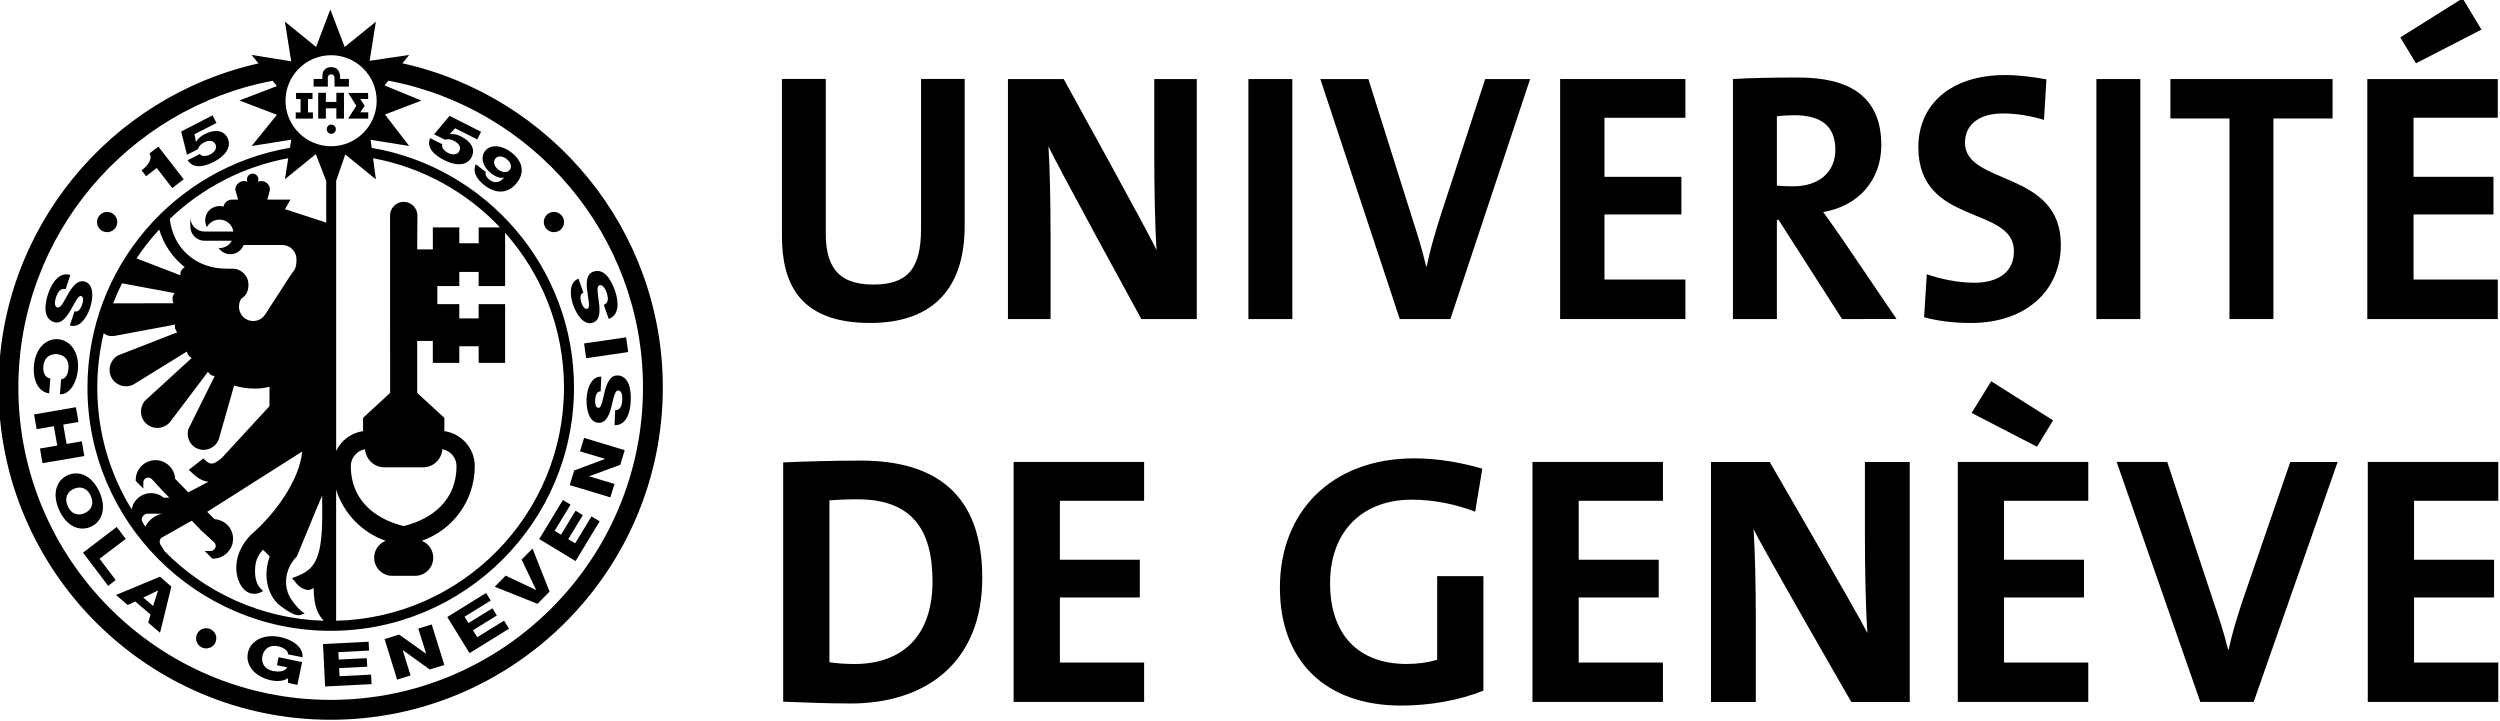 <svg xmlns:dc="http://purl.org/dc/elements/1.1/" xmlns:cc="http://creativecommons.org/ns#" xmlns:rdf="http://www.w3.org/1999/02/22-rdf-syntax-ns#" xmlns:svg="http://www.w3.org/2000/svg" xmlns="http://www.w3.org/2000/svg" xmlns:sodipodi="http://sodipodi.sourceforge.net/DTD/sodipodi-0.dtd" xmlns:inkscape="http://www.inkscape.org/namespaces/inkscape" width="200pt" height="57.719pt" viewBox="0 0 200 57.719" version="1.1" id="svg2" inkscape:version="0.91 r13725" sodipodi:docname="Uni GE logo.svg"><script xmlns=""/>
  <sodipodi:namedview pagecolor="#000000" bordercolor="#666666" borderopacity="1" objecttolerance="10" gridtolerance="10" guidetolerance="10" inkscape:pageopacity="0" inkscape:pageshadow="2" inkscape:window-width="1280" inkscape:window-height="738" id="namedview336" showgrid="false" inkscape:zoom="5.0746208" inkscape:cx="107.05002" inkscape:cy="6.3686967" inkscape:window-x="-8" inkscape:window-y="-8" inkscape:window-maximized="1" inkscape:current-layer="svg2" fit-margin-top="0" fit-margin-left="0" fit-margin-right="0" fit-margin-bottom="0"/>
  <defs id="defs4">
    <clipPath id="clip8">
      <path d="m 468.426,584.043 99.199,0 0,-35.305 -99.199,0 z" id="path143" inkscape:connector-curvature="0"/>
    </clipPath>
  </defs>
  <g style="clip-rule:nonzero;fill:#000000;fill-opacity:1;stroke:none;stroke-opacity:1" id="g240" clip-path="url(#clip8)" transform="matrix(2.054,0,0,2.054,-962.261,-1127.251)">
    <path inkscape:connector-curvature="0" id="path242" d="m 474.586,555.352 0.605,0.781 0.445,-0.344 -0.988,-1.273 -0.348,0.27 c 0.137,0.215 -0.059,0.473 -0.305,0.656 l 0.176,0.23 0.414,-0.32" style="fill:#000000;fill-opacity:1;fill-rule:nonzero;stroke:none;stroke-opacity:1"/>
    <path inkscape:connector-curvature="0" id="path244" d="m 476.195,554.617 c 0.031,-0.125 0.117,-0.199 0.25,-0.27 0.195,-0.098 0.355,-0.059 0.43,0.082 0.07,0.137 -0.023,0.301 -0.207,0.395 -0.141,0.074 -0.34,0.094 -0.402,-0.019 l -0.473,0.242 c 0.203,0.328 0.602,0.277 1.023,0.062 0.449,-0.234 0.703,-0.586 0.523,-0.941 -0.156,-0.297 -0.496,-0.336 -0.891,-0.133 -0.148,0.078 -0.266,0.176 -0.328,0.297 l -0.004,0.004 -0.062,-0.301 0.859,-0.438 -0.152,-0.297 -1.223,0.629 0.227,0.906 0.43,-0.219" style="fill:#000000;fill-opacity:1;fill-rule:nonzero;stroke:none;stroke-opacity:1"/>
    <path inkscape:connector-curvature="0" id="path246" d="m 486.438,554.121 c -0.148,-0.078 -0.297,-0.109 -0.43,-0.09 l -0.008,-0.004 0.207,-0.223 0.863,0.434 0.148,-0.297 -1.227,-0.621 -0.602,0.719 0.43,0.215 c 0.117,-0.047 0.23,-0.019 0.363,0.051 0.195,0.098 0.258,0.25 0.188,0.391 -0.07,0.141 -0.254,0.16 -0.441,0.066 -0.141,-0.07 -0.273,-0.223 -0.219,-0.336 l -0.477,-0.238 c -0.145,0.355 0.129,0.645 0.555,0.859 0.449,0.23 0.887,0.227 1.066,-0.129 0.148,-0.301 -0.019,-0.598 -0.418,-0.797" style="fill:#000000;fill-opacity:1;fill-rule:nonzero;stroke:none;stroke-opacity:1"/>
    <path inkscape:connector-curvature="0" id="path248" d="m 488.391,554.738 c -0.355,-0.277 -0.801,-0.324 -1.016,-0.051 -0.191,0.25 -0.098,0.613 0.242,0.879 0.148,0.113 0.34,0.199 0.492,0.16 l 0.004,0.004 c -0.141,0.16 -0.34,0.254 -0.57,0.078 -0.051,-0.039 -0.098,-0.094 -0.125,-0.145 -0.027,-0.051 -0.035,-0.109 -0.016,-0.156 l -0.391,-0.305 c -0.125,0.285 0.016,0.57 0.332,0.816 0.547,0.422 1,0.262 1.281,-0.105 0.266,-0.34 0.27,-0.789 -0.234,-1.176 m -0.055,0.684 c -0.09,0.117 -0.27,0.125 -0.449,-0.012 -0.172,-0.133 -0.203,-0.309 -0.109,-0.426 0.082,-0.109 0.27,-0.113 0.426,0.012 0.184,0.137 0.223,0.312 0.133,0.426" style="fill:#000000;fill-opacity:1;fill-rule:nonzero;stroke:none;stroke-opacity:1"/>
    <path inkscape:connector-curvature="0" id="path250" d="m 470.578,561.352 c 0.281,0.094 0.488,-0.18 0.656,-0.465 0.164,-0.285 0.289,-0.586 0.41,-0.547 0.102,0.035 0.082,0.195 0.043,0.312 -0.055,0.168 -0.16,0.336 -0.301,0.277 l -0.184,0.555 c 0.355,0.113 0.648,-0.262 0.785,-0.684 0.133,-0.395 0.152,-0.906 -0.188,-1.02 -0.289,-0.094 -0.496,0.188 -0.66,0.469 -0.164,0.285 -0.289,0.578 -0.43,0.531 -0.117,-0.039 -0.102,-0.223 -0.047,-0.391 0.078,-0.234 0.188,-0.367 0.375,-0.316 l 0.184,-0.555 c -0.402,-0.129 -0.703,0.25 -0.867,0.734 -0.152,0.465 -0.176,0.965 0.223,1.098" style="fill:#000000;fill-opacity:1;fill-rule:nonzero;stroke:none;stroke-opacity:1"/>
    <path inkscape:connector-curvature="0" id="path252" d="m 470.395,564.133 0.047,-0.582 c -0.188,-0.035 -0.293,-0.199 -0.273,-0.473 0.031,-0.371 0.285,-0.496 0.531,-0.477 0.246,0.019 0.477,0.18 0.449,0.555 -0.019,0.242 -0.121,0.41 -0.289,0.426 l -0.043,0.582 c 0.398,0.016 0.664,-0.488 0.699,-0.969 0.055,-0.672 -0.293,-1.137 -0.773,-1.176 -0.477,-0.035 -0.891,0.371 -0.941,1.043 -0.043,0.566 0.172,1.004 0.594,1.07" style="fill:#000000;fill-opacity:1;fill-rule:nonzero;stroke:none;stroke-opacity:1"/>
    <path inkscape:connector-curvature="0" id="path254" d="m 471.668,565.996 -0.594,0.102 -0.129,-0.754 0.594,-0.102 -0.102,-0.574 -1.629,0.281 0.102,0.574 0.668,-0.117 0.133,0.754 -0.672,0.117 0.098,0.57 1.629,-0.277 z" style="fill:#000000;fill-opacity:1;fill-rule:nonzero;stroke:none;stroke-opacity:1"/>
    <path inkscape:connector-curvature="0" id="path256" d="m 472.355,567.969 c -0.289,-0.641 -0.797,-0.848 -1.238,-0.652 -0.434,0.195 -0.621,0.715 -0.332,1.355 0.285,0.641 0.797,0.848 1.234,0.652 0.438,-0.195 0.621,-0.715 0.336,-1.355 m -0.574,0.824 c -0.223,0.102 -0.508,0.07 -0.66,-0.273 -0.152,-0.34 0.012,-0.574 0.234,-0.672 0.227,-0.102 0.508,-0.07 0.66,0.273 0.156,0.34 -0.008,0.57 -0.234,0.672" style="fill:#000000;fill-opacity:1;fill-rule:nonzero;stroke:none;stroke-opacity:1"/>
    <path inkscape:connector-curvature="0" id="path258" d="m 473.379,569.797 -0.352,-0.465 -1.312,1 0.98,1.293 0.293,-0.227 -0.629,-0.828 z" style="fill:#000000;fill-opacity:1;fill-rule:nonzero;stroke:none;stroke-opacity:1"/>
    <path inkscape:connector-curvature="0" id="path260" d="m 473,571.98 0.453,0.391 0.297,-0.137 0.594,0.508 -0.09,0.316 0.461,0.395 0.441,-1.797 -0.445,-0.387 z m 1.445,0.43 -0.383,-0.328 0.566,-0.273 0.008,0.004 z" style="fill:#000000;fill-opacity:1;fill-rule:nonzero;stroke:none;stroke-opacity:1"/>
    <path inkscape:connector-curvature="0" id="path262" d="m 479.312,573.98 c 0.23,0.051 0.395,0.172 0.387,0.312 l 0.566,0.117 c 0.031,-0.414 -0.414,-0.695 -0.867,-0.789 -0.66,-0.137 -1.164,0.148 -1.262,0.617 -0.098,0.469 0.254,0.934 0.914,1.07 0.203,0.043 0.469,0.039 0.652,-0.086 l -0.004,0.184 0.367,0.078 0.184,-0.887 -0.918,-0.191 -0.062,0.312 0.395,0.082 c -0.059,0.141 -0.27,0.199 -0.551,0.141 -0.367,-0.074 -0.457,-0.344 -0.41,-0.586 0.051,-0.238 0.242,-0.449 0.609,-0.375" style="fill:#000000;fill-opacity:1;fill-rule:nonzero;stroke:none;stroke-opacity:1"/>
    <path inkscape:connector-curvature="0" id="path264" d="m 481.707,575.145 -0.016,-0.316 1.094,-0.055 -0.019,-0.332 -1.09,0.055 -0.016,-0.289 1.195,-0.062 -0.016,-0.344 -1.777,0.09 0.082,1.652 1.809,-0.09 -0.019,-0.371 z" style="fill:#000000;fill-opacity:1;fill-rule:nonzero;stroke:none;stroke-opacity:1"/>
    <path inkscape:connector-curvature="0" id="path266" d="m 484.773,573.289 0.305,0.973 -0.008,0.004 -1.043,-0.742 -0.566,0.176 0.488,1.578 0.523,-0.164 -0.305,-0.98 0.004,-0.004 1.047,0.754 0.57,-0.176 -0.492,-1.578 z" style="fill:#000000;fill-opacity:1;fill-rule:nonzero;stroke:none;stroke-opacity:1"/>
    <path inkscape:connector-curvature="0" id="path268" d="m 487.07,573.625 -0.168,-0.27 0.93,-0.574 -0.172,-0.281 -0.934,0.574 -0.152,-0.246 1.02,-0.629 -0.18,-0.297 -1.512,0.938 0.867,1.406 1.539,-0.953 -0.195,-0.312 z" style="fill:#000000;fill-opacity:1;fill-rule:nonzero;stroke:none;stroke-opacity:1"/>
    <path inkscape:connector-curvature="0" id="path270" d="m 488.797,570.602 0.562,1.176 -0.004,0.008 -1.18,-0.559 -0.426,0.434 1.668,0.664 0.469,-0.477 -0.664,-1.676 z" style="fill:#000000;fill-opacity:1;fill-rule:nonzero;stroke:none;stroke-opacity:1"/>
    <path inkscape:connector-curvature="0" id="path272" d="m 490.883,569.969 -0.27,-0.16 0.57,-0.938 -0.285,-0.172 -0.566,0.934 -0.25,-0.148 0.621,-1.023 -0.297,-0.18 -0.922,1.52 1.414,0.859 0.938,-1.547 -0.316,-0.195 z" style="fill:#000000;fill-opacity:1;fill-rule:nonzero;stroke:none;stroke-opacity:1"/>
    <path inkscape:connector-curvature="0" id="path274" d="m 491.07,566.387 0.977,0.293 -0.004,0.004 -1.199,0.449 -0.172,0.57 1.582,0.477 0.16,-0.523 -0.988,-0.297 0.004,-0.004 1.211,-0.445 0.172,-0.57 -1.582,-0.477 z" style="fill:#000000;fill-opacity:1;fill-rule:nonzero;stroke:none;stroke-opacity:1"/>
    <path inkscape:connector-curvature="0" id="path276" d="m 492.539,563.43 c -0.297,-0.012 -0.422,0.309 -0.504,0.625 -0.082,0.32 -0.121,0.645 -0.246,0.637 -0.109,-0.004 -0.133,-0.16 -0.129,-0.285 0.008,-0.18 0.062,-0.367 0.215,-0.352 l 0.027,-0.578 c -0.375,-0.016 -0.555,0.426 -0.574,0.867 -0.016,0.418 0.102,0.914 0.461,0.93 0.305,0.016 0.426,-0.316 0.508,-0.629 0.082,-0.32 0.121,-0.637 0.27,-0.629 0.121,0.004 0.16,0.188 0.152,0.359 -0.012,0.25 -0.082,0.406 -0.277,0.41 l -0.023,0.582 c 0.422,0.016 0.609,-0.43 0.629,-0.941 0.023,-0.488 -0.09,-0.977 -0.508,-0.996" style="fill:#000000;fill-opacity:1;fill-rule:nonzero;stroke:none;stroke-opacity:1"/>
    <path inkscape:connector-curvature="0" id="path278" d="m 491.312,562.758 1.637,-0.238 -0.082,-0.574 -1.637,0.238 z" style="fill:#000000;fill-opacity:1;fill-rule:nonzero;stroke:none;stroke-opacity:1"/>
    <path inkscape:connector-curvature="0" id="path280" d="m 491.574,561.375 c 0.285,-0.098 0.277,-0.449 0.238,-0.773 -0.039,-0.324 -0.117,-0.637 0.019,-0.684 0.117,-0.039 0.219,0.117 0.277,0.281 0.078,0.234 0.074,0.406 -0.109,0.484 l 0.191,0.547 c 0.398,-0.141 0.41,-0.621 0.242,-1.105 -0.16,-0.465 -0.441,-0.875 -0.836,-0.738 -0.285,0.094 -0.285,0.438 -0.242,0.766 0.043,0.328 0.125,0.641 0.004,0.68 -0.105,0.035 -0.184,-0.102 -0.227,-0.219 -0.059,-0.168 -0.07,-0.363 0.074,-0.402 l -0.191,-0.551 c -0.352,0.125 -0.355,0.598 -0.211,1.016 0.137,0.398 0.426,0.816 0.77,0.699" style="fill:#000000;fill-opacity:1;fill-rule:nonzero;stroke:none;stroke-opacity:1"/>
    <path inkscape:connector-curvature="0" id="path282" d="m 476.199,573.43 c -0.133,0.176 -0.098,0.422 0.078,0.555 0.172,0.129 0.418,0.094 0.551,-0.078 0.129,-0.176 0.094,-0.422 -0.078,-0.551 -0.176,-0.133 -0.422,-0.098 -0.551,0.074" style="fill:#000000;fill-opacity:1;fill-rule:nonzero;stroke:none;stroke-opacity:1"/>
    <path inkscape:connector-curvature="0" id="path284" d="m 472.973,557.688 c 0.129,-0.176 0.09,-0.422 -0.086,-0.551 -0.176,-0.129 -0.422,-0.09 -0.551,0.086 -0.129,0.176 -0.09,0.422 0.086,0.551 0.176,0.129 0.422,0.09 0.551,-0.086" style="fill:#000000;fill-opacity:1;fill-rule:nonzero;stroke:none;stroke-opacity:1"/>
    <path inkscape:connector-curvature="0" id="path286" d="m 489.738,557.223 c -0.129,0.176 -0.09,0.426 0.086,0.551 0.176,0.129 0.426,0.09 0.551,-0.086 0.129,-0.176 0.09,-0.422 -0.086,-0.551 -0.176,-0.129 -0.422,-0.09 -0.551,0.086" style="fill:#000000;fill-opacity:1;fill-rule:nonzero;stroke:none;stroke-opacity:1"/>
    <path inkscape:connector-curvature="0" id="path288" d="m 482.359,552.926 -0.316,0.5 0.781,0 0,-0.242 -0.309,0 0.172,-0.254 -0.172,-0.266 0.305,0 0,-0.238 -0.777,0 z" style="fill:#000000;fill-opacity:1;fill-rule:nonzero;stroke:none;stroke-opacity:1"/>
    <path inkscape:connector-curvature="0" id="path290" d="m 480.668,553.184 -0.191,0.004 0,-0.523 0.176,0 0,-0.238 -0.641,0 0,0.238 0.176,0 0,0.523 -0.188,-0.004 0,0.242 0.668,0 z" style="fill:#000000;fill-opacity:1;fill-rule:nonzero;stroke:none;stroke-opacity:1"/>
    <path inkscape:connector-curvature="0" id="path292" d="m 481.582,552.777 -0.41,0 0.004,-0.355 -0.301,0 0,1.004 0.301,0 -0.004,-0.398 0.41,0 0,0.398 0.297,0 0,-1.004 -0.297,0 z" style="fill:#000000;fill-opacity:1;fill-rule:nonzero;stroke:none;stroke-opacity:1"/>
    <path inkscape:connector-curvature="0" id="path294" d="m 481.25,551.828 c 0,-0.078 0.055,-0.125 0.137,-0.125 0.07,0 0.121,0.055 0.121,0.125 l 0.004,0.352 0.559,0 0,-0.297 -0.344,0 0,-0.074 c 0,-0.215 -0.102,-0.387 -0.344,-0.387 -0.188,0 -0.316,0.102 -0.34,0.281 -0.004,0.039 -0.004,0.082 -0.004,0.121 l 0,0.059 -0.34,0 -0.004,0.297 0.555,0 0,-0.352" style="fill:#000000;fill-opacity:1;fill-rule:nonzero;stroke:none;stroke-opacity:1"/>
    <path inkscape:connector-curvature="0" id="path296" d="m 481.383,553.66 c -0.098,0 -0.176,0.082 -0.176,0.18 0,0.102 0.078,0.18 0.176,0.18 0.102,0 0.18,-0.078 0.18,-0.18 0,-0.098 -0.078,-0.18 -0.18,-0.18" style="fill:#000000;fill-opacity:1;fill-rule:nonzero;stroke:none;stroke-opacity:1"/>
    <path inkscape:connector-curvature="0" id="path298" d="m 484.156,551.273 0.262,-0.324 -1.539,0.227 0.242,-1.523 -1.215,0.984 -0.559,-1.461 -0.555,1.461 -1.215,-0.988 0.246,1.547 -1.543,-0.25 0.27,0.332 c -5.785,1.289 -10.125,6.457 -10.125,12.625 0,7.133 5.801,12.938 12.934,12.938 7.133,0 12.938,-5.805 12.938,-12.938 0,-6.172 -4.348,-11.348 -10.141,-12.629 m -2.777,-0.316 c 0.977,0 1.773,0.797 1.773,1.773 0,0.977 -0.797,1.773 -1.773,1.773 -0.98,0 -1.777,-0.797 -1.777,-1.773 0,-0.977 0.797,-1.773 1.777,-1.773 m 1.633,4.012 c 1.93,0.359 3.648,1.324 4.945,2.695 l -0.832,0 0,0.617 -0.754,0 0,-0.617 -1.031,0 0,0.855 -0.609,0 c 0,0 0.008,-1.305 0.008,-1.316 0,-0.293 -0.238,-0.535 -0.535,-0.535 -0.293,0 -0.531,0.242 -0.531,0.535 0,0.012 0.004,6.906 0.004,6.906 l -1.055,0.973 0,0.516 c -0.465,0.066 -0.852,0.363 -1.047,0.77 l 0,-10.523 0.355,-1.023 1.191,0.969 z m 0.492,14.902 c -0.262,0.102 -0.449,0.355 -0.449,0.656 0,0.391 0.316,0.707 0.703,0.707 l 0.891,0 c 0.391,0 0.707,-0.316 0.707,-0.707 0,-0.301 -0.188,-0.555 -0.449,-0.656 1.203,-0.418 2.066,-1.562 2.066,-2.91 0,-0.695 -0.516,-1.266 -1.184,-1.363 l 0,-0.516 -1.059,-0.973 0,-2.023 0.609,0 0,0.855 1.031,0 0,-0.648 0.754,0 0,0.648 1.031,0 0,-2.289 -1.031,0 0,0.555 -0.754,0 0,-0.555 -0.855,0 0,-0.703 0.855,0 0,-0.551 0.754,0 0,0.551 1.031,0 0,-2.074 c 1.426,1.605 2.293,3.719 2.293,6.027 0,4.941 -3.961,8.969 -8.875,9.082 l 0,-5.105 c 0.293,0.93 1.012,1.672 1.93,1.992 m -1.359,-2.91 c 0,-0.328 0.242,-0.602 0.555,-0.66 0.027,0.395 0.352,0.707 0.75,0.707 l 1.512,0 c 0.398,0 0.723,-0.312 0.75,-0.707 0.312,0.059 0.551,0.332 0.551,0.66 0,1.273 -0.875,2.043 -2.059,2.336 -1.18,-0.293 -2.059,-1.062 -2.059,-2.336 m -6.863,-6.738 c -0.051,0.066 -0.082,0.141 -0.082,0.227 0,0.062 0.016,0.117 0.039,0.168 l -2.352,0.004 c 0.105,-0.266 0.219,-0.527 0.348,-0.781 z m -1.484,-1.352 c 0.266,-0.398 0.562,-0.773 0.887,-1.125 0.164,0.574 0.52,1.094 0.992,1.465 -0.066,0.039 -0.121,0.094 -0.152,0.172 -0.016,0.047 -0.023,0.098 -0.019,0.145 z m -0.844,3.016 c 0,0 1.121,-0.211 2.348,-0.438 -0.012,0.062 -0.012,0.129 0.016,0.191 0.016,0.043 0.039,0.078 0.07,0.109 l -2.312,0.902 c -0.324,0.195 -0.418,0.594 -0.234,0.895 0.09,0.145 0.234,0.246 0.402,0.289 0.168,0.039 0.34,0.012 0.484,-0.082 L 475.758,562.5 c 0.016,0.062 0.039,0.121 0.086,0.172 0.031,0.035 0.066,0.059 0.105,0.078 l -1.832,1.676 c -0.23,0.301 -0.176,0.703 0.105,0.918 0.285,0.215 0.688,0.156 0.902,-0.125 l 1.457,-1.93 c 0.035,0.055 0.078,0.102 0.137,0.133 0.031,0.016 0.066,0.019 0.102,0.027 0.008,0.004 0.012,0.008 0.019,0.016 l -1.016,2.047 c -0.105,0.352 0.09,0.699 0.418,0.793 0.332,0.094 0.676,-0.098 0.773,-0.43 l 0.586,-2.051 c 0.25,0.078 0.52,0.117 0.793,0.117 0.227,0 0.375,-0.016 0.586,-0.07 -0.004,0.371 -0.004,0.723 -0.004,0.758 -0.051,0.051 -1.863,2.023 -1.863,2.023 -0.32,0.262 -0.438,0.277 -0.645,0.07 l -0.059,-0.062 -0.57,0.445 0.078,0.078 c 0.215,0.211 0.414,0.359 0.688,0.387 -0.395,0.207 -0.73,0.383 -0.789,0.414 -0.062,-0.062 -0.355,-0.367 -0.512,-0.527 -0.023,-0.402 -0.355,-0.727 -0.766,-0.727 -0.422,0 -0.77,0.344 -0.77,0.77 l 0,0.039 0.297,0.297 0,-0.234 c 0,-0.051 0.019,-0.102 0.055,-0.137 0.078,-0.074 0.199,-0.074 0.273,0 0,0 0.23,0.246 0.379,0.41 l 0,0.004 0.062,0.062 c 0.039,0.047 0.07,0.078 0.07,0.078 l 0.004,-0.004 0.168,0.176 -0.219,0 c -0.148,-0.121 -0.328,-0.184 -0.52,-0.176 -0.207,0.008 -0.395,0.094 -0.535,0.246 -0.102,0.109 -0.168,0.242 -0.191,0.387 -0.852,-1.383 -1.34,-3.008 -1.34,-4.746 0,-0.73 0.09,-1.438 0.25,-2.117 0.113,0.098 0.262,0.133 0.43,0.102 M 474,569.055 c 0,-0.055 0.019,-0.117 0.062,-0.16 0.047,-0.051 0.105,-0.078 0.172,-0.082 l 0.555,0.004 c -0.277,0.062 -0.516,0.242 -0.648,0.504 -0.066,-0.098 -0.133,-0.211 -0.141,-0.258 z m 0.703,0.809 c 0.012,-0.051 0.043,-0.094 0.086,-0.121 l 1.16,-0.656 0.328,0.336 -0.008,0.004 0.082,0.07 0.059,0.062 0.004,-0.004 0.414,0.383 c 0.074,0.074 0.074,0.195 -0.004,0.27 -0.035,0.039 -0.086,0.059 -0.137,0.059 l -0.234,0 0.297,0.297 0.039,0 c 0.207,0 0.398,-0.082 0.543,-0.227 0.148,-0.145 0.227,-0.34 0.227,-0.547 0,-0.406 -0.32,-0.738 -0.723,-0.762 -0.094,-0.094 -0.223,-0.223 -0.285,-0.285 0.184,-0.117 3.398,-2.16 3.699,-2.348 -0.102,1.125 -1.07,2.445 -1.988,3.234 -0.418,0.422 -0.578,0.887 -0.578,1.293 0,0.355 0.125,0.668 0.309,0.848 0.16,0.164 0.406,0.211 0.609,0.121 l 0.129,-0.059 -0.098,-0.098 c -0.164,-0.164 -0.219,-0.445 -0.219,-0.656 0,-0.422 0.105,-0.637 0.312,-0.859 0.043,0.043 0.133,0.133 0.262,0.262 -0.086,0.234 -0.129,0.469 -0.129,0.695 0,0.453 0.16,0.863 0.426,1.129 0.055,0.055 0.641,0.539 0.887,0.457 l 0.176,-0.059 -0.148,-0.109 c -0.086,-0.066 -0.363,-0.387 -0.457,-0.586 -0.078,-0.156 -0.121,-0.344 -0.121,-0.543 0,-0.324 0.129,-0.695 0.422,-0.988 0.016,-0.023 0.656,-1.605 0.984,-2.371 0,0.019 0,0.152 0,0.152 0.004,0.18 0.004,0.355 0.004,0.531 0,0.922 -0.055,1.738 -0.461,2.145 -0.25,0.254 -0.719,0.387 -0.719,0.387 l 0.121,0.141 c 0.012,0.016 0.207,0.312 0.52,0.324 0.078,0.004 0.137,-0.047 0.203,-0.078 0.016,0.723 0.148,1.004 0.395,1.277 -2.422,-0.074 -4.609,-1.094 -6.199,-2.707 l -0.164,-0.266 c -0.019,-0.031 -0.027,-0.066 -0.027,-0.105 0,-0.012 0,-0.027 0.004,-0.043 m 4.875,-12.91 0.215,-0.371 -0.902,0 0.105,-0.387 c 0,-0.184 -0.152,-0.336 -0.336,-0.336 -0.047,0 -0.09,0.008 -0.129,0.027 0.008,-0.035 0.012,-0.066 0.012,-0.094 0,-0.121 -0.098,-0.223 -0.223,-0.223 -0.121,0 -0.223,0.102 -0.223,0.223 0,0.027 0.004,0.059 0.016,0.094 -0.039,-0.019 -0.082,-0.027 -0.129,-0.027 -0.188,0 -0.34,0.152 -0.34,0.336 l 0.109,0.387 -0.242,0 c -0.16,0 -0.297,0.117 -0.328,0.273 -0.051,-0.016 -0.102,-0.023 -0.156,-0.023 -0.309,0 -0.555,0.246 -0.555,0.555 0,0.094 0.023,0.184 0.066,0.266 0.094,-0.176 0.277,-0.293 0.488,-0.293 0.188,0 0.355,0.094 0.453,0.238 0.016,0.019 0.023,0.035 0.035,0.055 0.027,0.051 0.043,0.113 0.055,0.172 l -1.121,0 c -0.309,0 -0.555,-0.246 -0.555,-0.555 l 0,0.359 c 0,0.305 0.246,0.555 0.555,0.555 l 1.062,0 c -0.094,0.168 -0.273,0.285 -0.484,0.285 -0.012,0 -0.023,0 -0.031,-0.004 0.098,0.148 0.266,0.242 0.457,0.242 0.234,0 0.438,-0.148 0.516,-0.359 l 1.504,0 c 0.305,0 0.555,0.25 0.555,0.555 0,0.145 0,0.344 -0.141,0.496 l -0.141,0.207 -0.945,1.461 c -0.172,0.254 -0.516,0.32 -0.77,0.148 -0.254,-0.176 -0.32,-0.531 -0.148,-0.781 0.219,-0.125 0.305,-0.379 0.266,-0.641 -0.051,-0.328 -0.348,-0.551 -0.676,-0.52 l -0.184,-0.004 c -1.188,0 -2.074,-0.801 -2.195,-1.938 1.25,-1.195 2.844,-2.039 4.613,-2.363 l -0.129,0.82 1.203,-0.98 0.406,1.047 0,1.621 z m 1.781,19.113 c -6.707,0 -12.164,-5.457 -12.164,-12.164 0,-5.934 4.273,-10.887 9.902,-11.949 l 0.168,0.207 -1.461,0.559 1.461,0.559 -0.984,1.215 1.543,-0.246 -0.051,0.316 c -4.473,0.758 -7.887,4.656 -7.887,9.34 0,5.223 4.25,9.473 9.473,9.473 5.227,0 9.477,-4.25 9.477,-9.473 0,-4.68 -3.414,-8.578 -7.879,-9.336 l -0.043,-0.316 1.504,0.242 -0.945,-1.227 1.422,-0.543 -1.438,-0.59 0.148,-0.184 c 5.637,1.059 9.918,6.012 9.918,11.953 0,6.707 -5.457,12.164 -12.164,12.164" style="fill:#000000;fill-opacity:1;fill-rule:nonzero;stroke:none;stroke-opacity:1"/>
    <path inkscape:connector-curvature="0" id="path300" d="m 502.371,561.387 c -2.805,0 -3.434,-1.605 -3.434,-3.395 l 0,-6.109 1.707,0 0,6 c 0,1.176 0.371,2.008 1.844,2.008 1.316,0 1.867,-0.582 1.867,-2.176 l 0,-5.832 1.699,0 0,5.723 c 0,2.547 -1.344,3.781 -3.684,3.781" style="fill:#000000;fill-opacity:1;fill-rule:nonzero;stroke:none;stroke-opacity:1"/>
    <path inkscape:connector-curvature="0" id="path302" d="m 512.934,561.234 c 0,0 -3.352,-6.121 -3.617,-6.73 0.055,0.801 0.082,2.27 0.082,3.391 l 0,3.34 -1.66,0 0,-9.348 2.172,0 c 0,0 3.289,5.953 3.617,6.66 -0.066,-0.941 -0.09,-2.605 -0.09,-3.754 l 0,-2.906 1.656,0 0,9.348 -2.16,0" style="fill:#000000;fill-opacity:1;fill-rule:nonzero;stroke:none;stroke-opacity:1"/>
    <path inkscape:connector-curvature="0" id="path304" d="m 517.105,551.887 1.711,0 0,9.348 -1.711,0 z" style="fill:#000000;fill-opacity:1;fill-rule:nonzero;stroke:none;stroke-opacity:1"/>
    <path inkscape:connector-curvature="0" id="path306" d="m 524.973,561.234 -1.973,0 -3.094,-9.348 1.871,0 1.723,5.469 c 0.172,0.527 0.367,1.148 0.527,1.828 l 0.023,0 c 0.133,-0.637 0.277,-1.148 0.527,-1.938 l 1.75,-5.359 1.75,0 -3.105,9.348" style="fill:#000000;fill-opacity:1;fill-rule:nonzero;stroke:none;stroke-opacity:1"/>
    <path inkscape:connector-curvature="0" id="path308" d="m 529.246,561.234 0,-9.348 4.879,0 0,1.508 -3.152,0 0,2.301 2.996,0 0,1.465 -2.996,0 0,2.535 3.152,0 0,1.539 z" style="fill:#000000;fill-opacity:1;fill-rule:nonzero;stroke:none;stroke-opacity:1"/>
    <path inkscape:connector-curvature="0" id="path310" d="m 540.227,561.234 -2.473,-3.863 -0.066,0 0,3.863 -1.711,0 0,-9.348 c 0.699,-0.043 1.527,-0.059 2.555,-0.059 1.961,0 3.223,0.723 3.223,2.633 0,1.387 -0.918,2.383 -2.262,2.605 0.25,0.344 0.5,0.703 0.723,1.023 l 2.133,3.145 z m -1.867,-7.938 c -0.25,0 -0.5,0.016 -0.672,0.043 l 0,2.699 c 0.121,0.016 0.355,0.027 0.621,0.027 1.023,0 1.656,-0.551 1.656,-1.426 0,-0.898 -0.527,-1.344 -1.605,-1.344" style="fill:#000000;fill-opacity:1;fill-rule:nonzero;stroke:none;stroke-opacity:1"/>
    <path inkscape:connector-curvature="0" id="path312" d="m 545.238,561.387 c -0.629,0 -1.262,-0.07 -1.816,-0.223 l 0.105,-1.676 c 0.5,0.18 1.211,0.332 1.855,0.332 0.867,0 1.539,-0.371 1.539,-1.23 0,-1.789 -3.723,-0.969 -3.723,-4.047 0,-1.66 1.25,-2.812 3.383,-2.812 0.5,0 1.078,0.07 1.605,0.168 l -0.094,1.578 c -0.5,-0.152 -1.051,-0.25 -1.594,-0.25 -0.984,0 -1.484,0.473 -1.484,1.137 0,1.676 3.734,1.055 3.734,3.977 0,1.758 -1.328,3.047 -3.512,3.047" style="fill:#000000;fill-opacity:1;fill-rule:nonzero;stroke:none;stroke-opacity:1"/>
    <path inkscape:connector-curvature="0" id="path314" d="m 550.133,551.887 1.711,0 0,9.348 -1.711,0 z" style="fill:#000000;fill-opacity:1;fill-rule:nonzero;stroke:none;stroke-opacity:1"/>
    <path inkscape:connector-curvature="0" id="path316" d="m 557.027,553.422 0,7.812 -1.711,0 0,-7.812 -2.301,0 0,-1.535 6.316,0 0,1.535 z" style="fill:#000000;fill-opacity:1;fill-rule:nonzero;stroke:none;stroke-opacity:1"/>
    <path inkscape:connector-curvature="0" id="path318" d="m 560.684,561.234 0,-9.348 5.082,0 0,1.508 -3.281,0 0,2.301 3.113,0 0,1.465 -3.113,0 0,2.535 3.281,0 0,1.539 z m 1.895,-9.961 -0.609,-1.008 2.426,-1.523 0.734,1.219 z" style="fill:#000000;fill-opacity:1;fill-rule:nonzero;stroke:none;stroke-opacity:1"/>
    <path inkscape:connector-curvature="0" id="path320" d="m 501.59,576.207 c -0.973,0 -1.816,-0.043 -2.605,-0.07 l 0,-9.32 c 0.734,-0.031 1.871,-0.07 3.02,-0.07 2.895,0 4.734,1.289 4.734,4.57 0,3.215 -2.102,4.891 -5.148,4.891 m 0.289,-7.953 c -0.414,0 -0.805,0.016 -1.094,0.043 l 0,6.301 c 0.25,0.043 0.621,0.07 0.984,0.07 1.758,0 3.031,-0.996 3.031,-3.215 0,-2.008 -0.789,-3.199 -2.922,-3.199" style="fill:#000000;fill-opacity:1;fill-rule:nonzero;stroke:none;stroke-opacity:1"/>
    <path inkscape:connector-curvature="0" id="path322" d="m 507.961,576.148 0,-9.348 5.082,0 0,1.512 -3.281,0 0,2.297 3.113,0 0,1.469 -3.113,0 0,2.535 3.281,0 0,1.535 z" style="fill:#000000;fill-opacity:1;fill-rule:nonzero;stroke:none;stroke-opacity:1"/>
    <path inkscape:connector-curvature="0" id="path324" d="m 525.938,568.738 c -0.75,-0.289 -1.605,-0.469 -2.48,-0.469 -1.84,0 -3.172,1.164 -3.172,3.254 0,1.98 1.082,3.145 2.98,3.145 0.441,0 0.828,-0.055 1.191,-0.164 l 0,-3.258 1.801,0 0,4.461 c -0.93,0.375 -2.078,0.582 -3.203,0.582 -2.961,0 -4.723,-1.746 -4.723,-4.598 0,-2.938 1.996,-5.031 5.238,-5.031 0.926,0 1.84,0.168 2.645,0.402 l -0.277,1.676" style="fill:#000000;fill-opacity:1;fill-rule:nonzero;stroke:none;stroke-opacity:1"/>
    <path inkscape:connector-curvature="0" id="path326" d="m 528.168,576.148 0,-9.348 5.082,0 0,1.512 -3.281,0 0,2.297 3.117,0 0,1.469 -3.117,0 0,2.535 3.281,0 0,1.535 z" style="fill:#000000;fill-opacity:1;fill-rule:nonzero;stroke:none;stroke-opacity:1"/>
    <path inkscape:connector-curvature="0" id="path328" d="m 540.586,576.148 c 0,0 -3.527,-6.121 -3.805,-6.73 0.055,0.805 0.086,2.273 0.086,3.395 l 0,3.336 -1.746,0 0,-9.348 2.289,0 c 0,0 3.457,5.957 3.805,6.664 -0.07,-0.945 -0.098,-2.605 -0.098,-3.754 l 0,-2.91 1.746,0 0,9.348 -2.277,0" style="fill:#000000;fill-opacity:1;fill-rule:nonzero;stroke:none;stroke-opacity:1"/>
    <path inkscape:connector-curvature="0" id="path330" d="m 544.734,576.148 0,-9.348 5.082,0 0,1.512 -3.281,0 0,2.297 3.113,0 0,1.469 -3.113,0 0,2.535 3.281,0 0,1.535 z m 3.086,-9.941 -2.547,-1.316 0.762,-1.234 2.41,1.523 z" style="fill:#000000;fill-opacity:1;fill-rule:nonzero;stroke:none;stroke-opacity:1"/>
    <path inkscape:connector-curvature="0" id="path332" d="m 556.258,576.148 -2.078,0 -3.258,-9.348 1.969,0 1.812,5.473 c 0.18,0.523 0.391,1.148 0.555,1.828 l 0.027,0 c 0.141,-0.637 0.293,-1.152 0.555,-1.941 l 1.844,-5.359 1.844,0 -3.27,9.348" style="fill:#000000;fill-opacity:1;fill-rule:nonzero;stroke:none;stroke-opacity:1"/>
    <path inkscape:connector-curvature="0" id="path334" d="m 560.703,576.148 0,-9.348 5.082,0 0,1.512 -3.281,0 0,2.297 3.117,0 0,1.469 -3.117,0 0,2.535 3.281,0 0,1.535 z" style="fill:#000000;fill-opacity:1;fill-rule:nonzero;stroke:none;stroke-opacity:1"/>
  </g>
</svg>